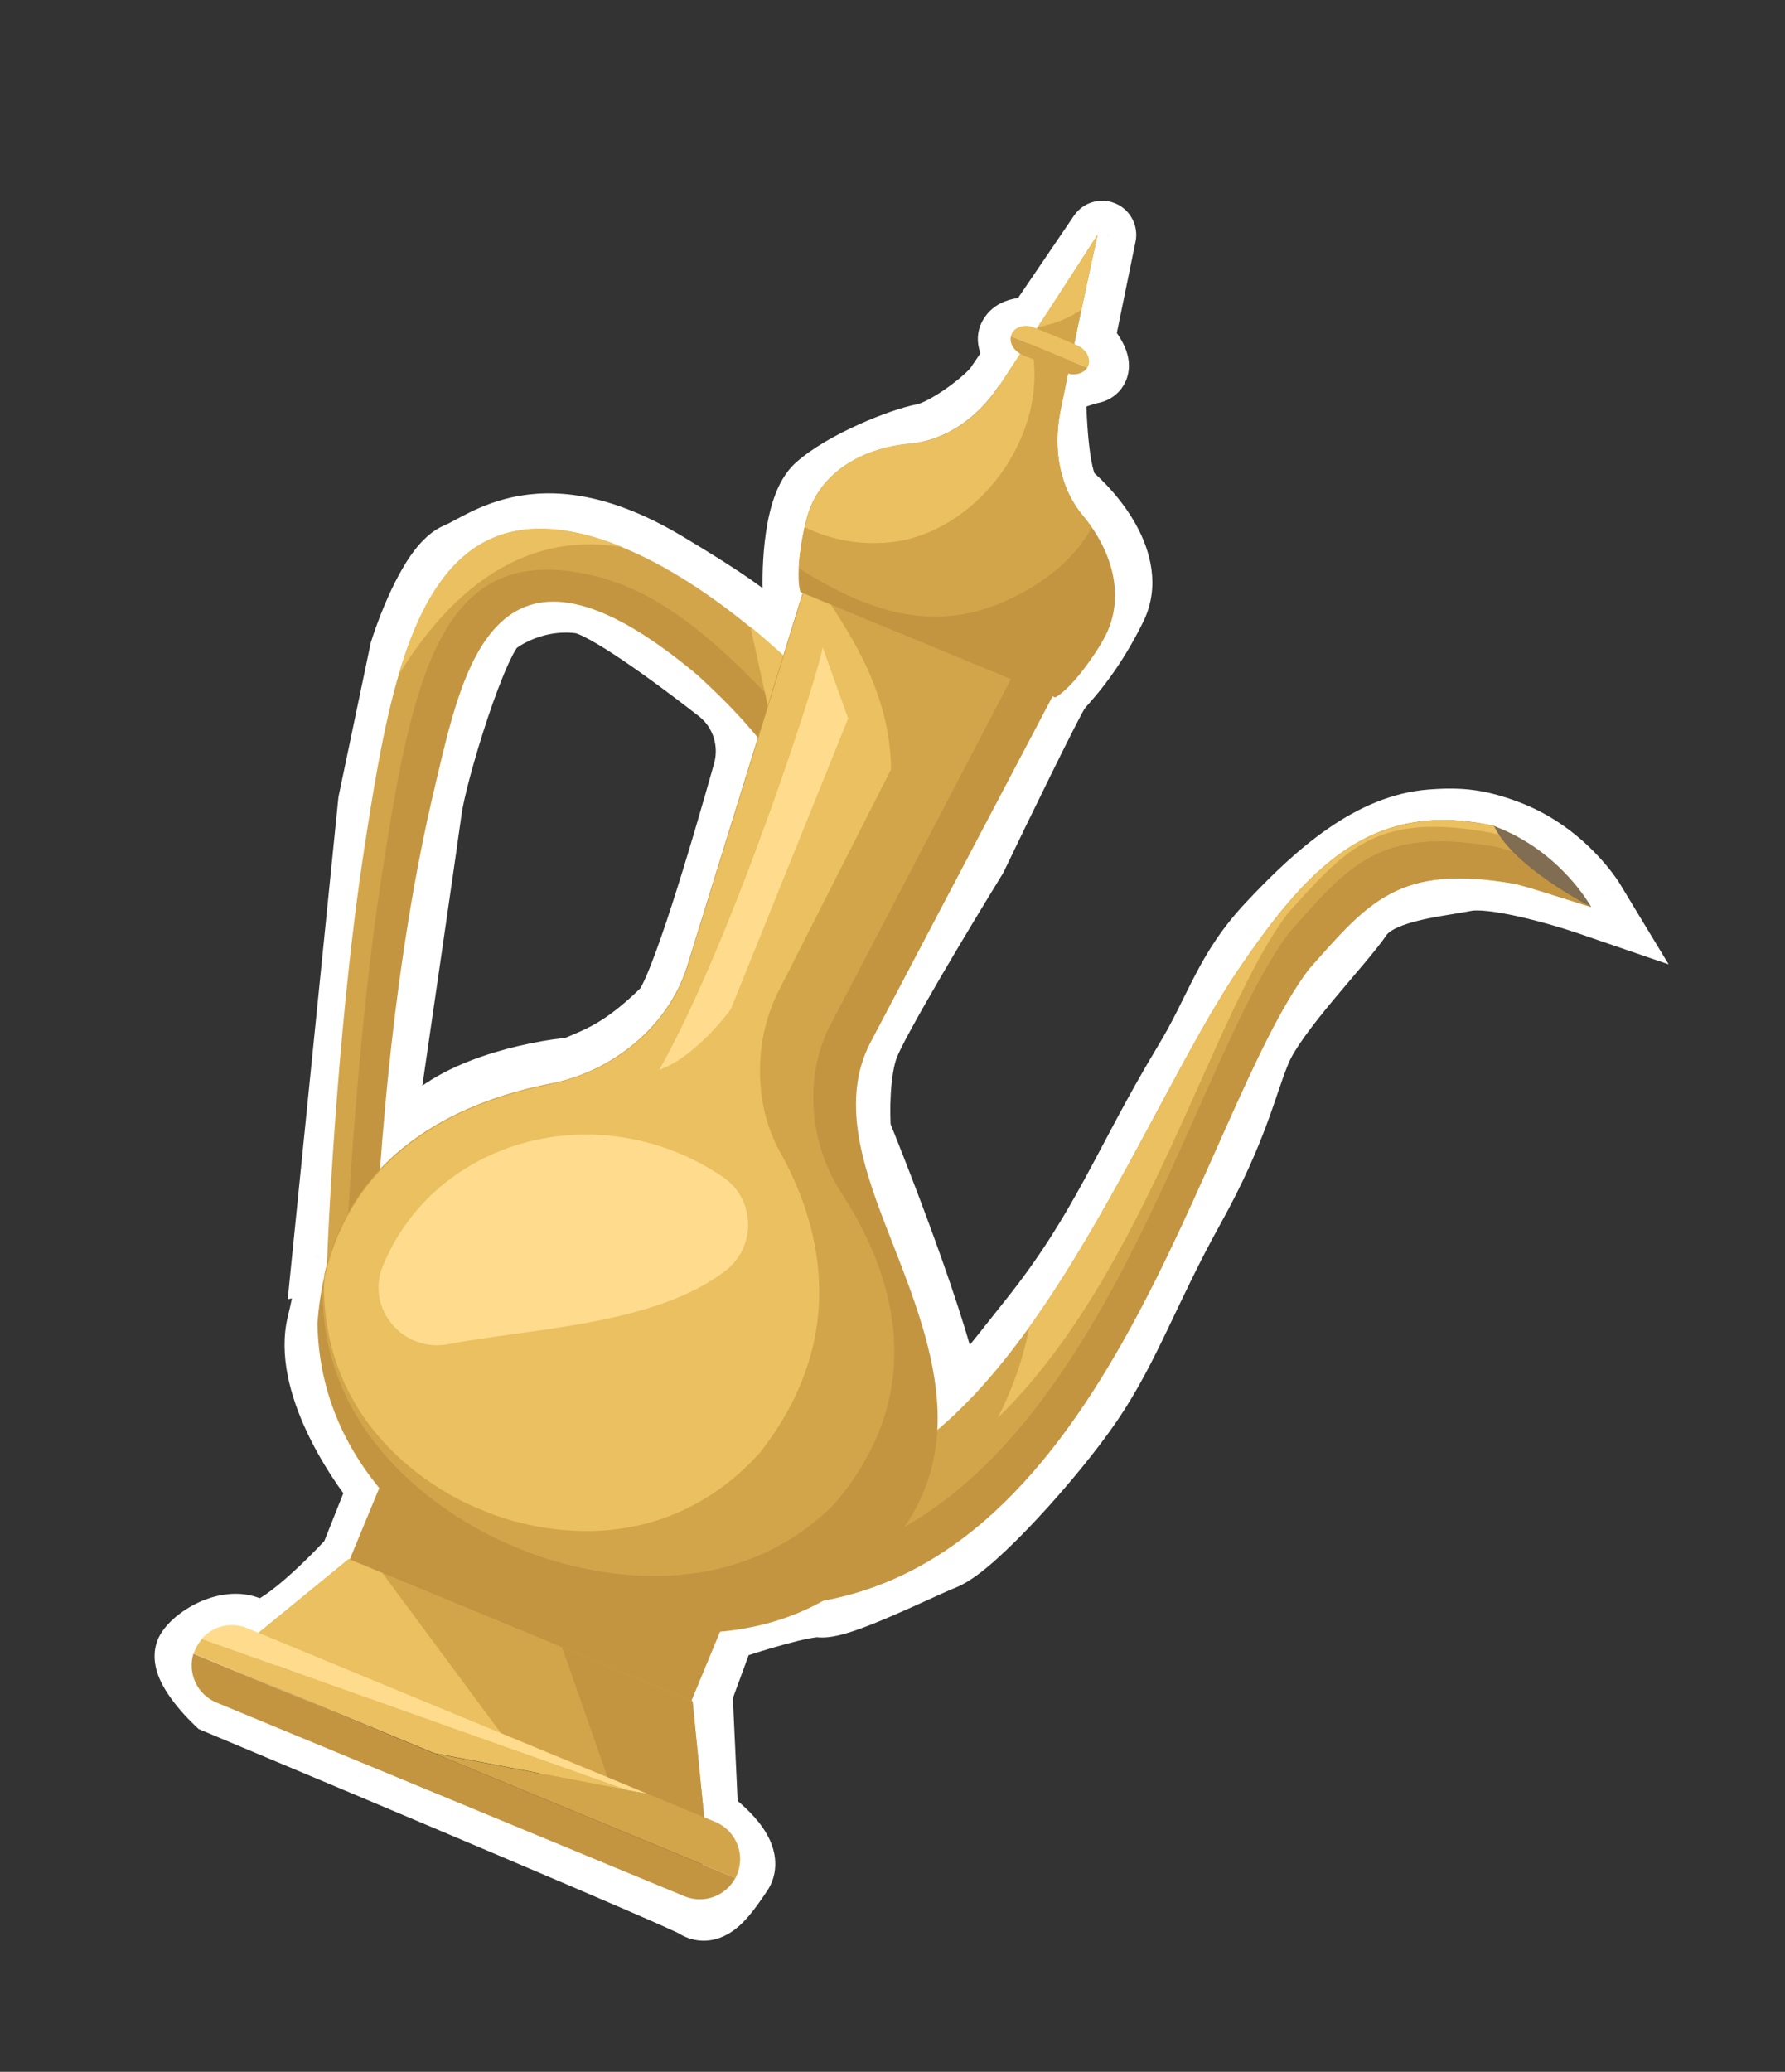 <?xml version="1.0" encoding="UTF-8"?> <svg xmlns="http://www.w3.org/2000/svg" width="131" height="152" viewBox="0 0 131 152" fill="none"><rect x="0" y="0" width="131" height="152" fill="#333333" stroke="none"/> <path d="M80.888 17.227L78.82 15.822C79.49 14.837 80.763 14.461 81.86 14.925C82.958 15.388 83.576 16.562 83.337 17.729L80.888 17.227ZM79.284 25.056L77.418 26.72L76.582 25.784L76.834 24.555L79.284 25.056ZM77.209 28.106L74.71 28.083L74.725 26.418L76.267 25.791L77.209 28.106ZM78.326 36.299L76.738 38.23L76.514 38.046L76.338 37.815L78.326 36.299ZM81.66 44.513L79.414 43.414L81.66 44.513ZM77.512 50.612L75.445 49.207L77.512 50.612ZM71.434 62.833L73.687 63.916L73.631 64.033L73.563 64.143L71.434 62.833ZM62.894 83.042L60.577 83.983L60.431 83.623L60.401 83.236L62.894 83.042ZM75.723 96.97L77.676 98.531L75.723 96.97ZM87.15 77.981L89.29 79.273L87.15 77.981ZM93.207 67.976L91.381 66.268L93.207 67.976ZM105.042 60.414L105.236 62.907L105.042 60.414ZM110.491 61.146L111.354 58.8L110.491 61.146ZM116.753 66.148L118.892 64.854L122.462 70.752L115.941 68.513L116.753 66.148ZM107.565 64.36L108.033 66.816L107.565 64.36ZM60.189 117.627L59.858 120.105L60.189 117.627ZM53.013 119.438L50.667 118.575L51.077 117.458L52.203 117.073L53.013 119.438ZM51.265 124.195L48.767 124.311L48.744 123.807L48.918 123.333L51.265 124.195ZM51.691 133.406L50.286 135.473L49.252 134.77L49.194 133.521L51.691 133.406ZM54.212 137.35L52.145 135.944L54.212 137.35ZM51.122 139.709L49.716 141.776L51.122 139.709ZM15.969 124.723L15.003 127.029L14.576 126.85L14.242 126.531L15.969 124.723ZM13.956 121.124L16.023 122.53L13.956 121.124ZM18.571 119.803L17.165 121.87L18.571 119.803ZM25.952 114.415L28.275 115.339L28.106 115.762L27.799 116.099L25.952 114.415ZM28.046 109.149L29.966 107.547L30.919 108.69L30.369 110.073L28.046 109.149ZM23.939 92.233L24.407 94.689L21.115 95.316L21.452 91.981L23.939 92.233ZM27.314 58.846L24.826 58.595L24.84 58.463L24.867 58.334L27.314 58.846ZM29.632 47.786L27.185 47.273L27.21 47.152L27.248 47.033L29.632 47.786ZM33.617 40.833L32.677 38.516L33.617 40.833ZM57.588 48.214L60.042 48.692L59.258 52.718L56.039 50.176L57.588 48.214ZM58.483 43.619L60.98 43.503L60.994 43.803L60.937 44.097L58.483 43.619ZM60.089 35.791L58.425 33.926L60.089 35.791ZM73.283 28.41L75.351 29.816L73.283 28.41ZM75.012 25.868L76.418 23.801L78.485 25.207L77.079 27.274L75.012 25.868ZM76.05 24.345L78.118 25.75L77.249 27.028L75.717 26.822L76.05 24.345ZM83.337 17.729L81.733 25.558L76.834 24.555L78.439 16.726L83.337 17.729ZM81.149 23.392C81.485 23.769 82.013 24.421 82.372 25.093C82.516 25.363 82.841 26.005 82.852 26.788C82.858 27.24 82.76 27.918 82.27 28.547C81.767 29.192 81.099 29.466 80.583 29.565L79.647 24.653C79.301 24.719 78.754 24.925 78.327 25.472C77.914 26.002 77.848 26.553 77.853 26.856C77.856 27.145 77.921 27.339 77.939 27.388C77.961 27.453 77.975 27.475 77.96 27.447C77.873 27.283 77.644 26.974 77.418 26.72L81.149 23.392ZM80.583 29.565C80.583 29.565 80.582 29.565 80.581 29.565C80.579 29.565 80.577 29.566 80.574 29.566C80.568 29.568 80.561 29.569 80.55 29.572C80.53 29.577 80.502 29.584 80.468 29.593C80.399 29.611 80.313 29.636 80.21 29.668C80.003 29.732 79.761 29.814 79.503 29.906C78.987 30.09 78.466 30.294 78.152 30.422L76.267 25.791C76.637 25.64 77.227 25.41 77.822 25.198C78.362 25.005 79.089 24.759 79.647 24.653L80.583 29.565ZM79.709 28.13C79.699 29.171 79.741 30.815 79.893 32.318C79.969 33.072 80.068 33.736 80.186 34.247C80.326 34.855 80.424 34.928 80.313 34.782L76.338 37.815C75.755 37.052 75.475 36.068 75.314 35.37C75.131 34.576 75.006 33.684 74.919 32.822C74.743 31.091 74.698 29.257 74.71 28.083L79.709 28.13ZM79.913 34.367C80.971 35.236 82.423 36.748 83.418 38.58C84.398 40.383 85.184 42.999 83.905 45.612L79.414 43.414C79.664 42.904 79.657 42.131 79.025 40.967C78.408 39.832 77.429 38.798 76.738 38.23L79.913 34.367ZM83.905 45.612C81.936 49.635 79.83 51.65 79.579 52.018L75.445 49.207C76.577 47.542 77.561 47.198 79.414 43.414L83.905 45.612ZM79.579 52.018C79.596 51.994 79.537 52.087 79.368 52.401C79.221 52.674 79.032 53.037 78.808 53.477C78.36 54.353 77.792 55.493 77.181 56.733C75.96 59.209 74.582 62.053 73.687 63.916L69.181 61.749C70.081 59.878 71.466 57.018 72.697 54.522C73.311 53.275 73.891 52.11 74.355 51.203C74.773 50.383 75.195 49.573 75.445 49.207L79.579 52.018ZM73.563 64.143C72.387 66.053 70.58 69.037 68.983 71.773C68.184 73.143 67.445 74.438 66.867 75.5C66.256 76.621 65.911 77.327 65.81 77.602L61.117 75.877C61.366 75.2 61.896 74.173 62.476 73.108C63.088 71.985 63.854 70.642 64.665 69.254C66.287 66.474 68.115 63.455 69.305 61.522L73.563 64.143ZM65.81 77.602C65.588 78.205 65.437 79.162 65.374 80.258C65.313 81.313 65.344 82.3 65.386 82.849L60.401 83.236C60.342 82.476 60.308 81.264 60.382 79.97C60.454 78.718 60.639 77.177 61.117 75.877L65.81 77.602ZM65.21 82.102C66.472 85.21 68.322 89.997 69.774 94.264C70.498 96.391 71.139 98.436 71.557 100.097C71.765 100.923 71.932 101.711 72.02 102.394C72.064 102.736 72.094 103.099 72.09 103.454C72.085 103.777 72.053 104.263 71.868 104.766L67.175 103.041C67.077 103.306 67.089 103.468 67.09 103.392C67.09 103.348 67.086 103.234 67.06 103.032C67.008 102.627 66.894 102.055 66.708 101.317C66.339 99.851 65.749 97.955 65.041 95.875C63.63 91.727 61.816 87.035 60.577 83.983L65.21 82.102ZM71.868 104.766C71.841 104.839 71.925 104.648 71.945 104.334C71.955 104.19 71.975 103.739 71.74 103.216C71.438 102.543 70.809 101.978 69.975 101.815C69.326 101.688 68.829 101.86 68.666 101.922C68.462 102 68.324 102.087 68.275 102.119C68.172 102.185 68.136 102.225 68.191 102.175C68.42 101.966 68.902 101.434 69.593 100.609C70.923 99.022 72.606 96.866 73.77 95.409L77.676 98.531C76.572 99.912 74.805 102.174 73.426 103.82C72.762 104.612 72.076 105.399 71.562 105.868C71.43 105.988 71.236 106.157 71.005 106.308C70.891 106.382 70.697 106.499 70.443 106.596C70.232 106.676 69.694 106.855 69.013 106.721C68.147 106.552 67.495 105.968 67.178 105.262C66.929 104.707 66.943 104.21 66.956 104.006C66.985 103.572 67.114 103.206 67.175 103.041L71.868 104.766ZM73.77 95.409C76.35 92.181 78.01 89.42 79.589 86.522C81.155 83.649 82.735 80.453 85.01 76.688L89.29 79.273C87.089 82.916 85.658 85.835 83.98 88.914C82.315 91.968 80.499 94.999 77.676 98.531L73.77 95.409ZM85.01 76.688C86.139 74.819 86.759 73.374 87.676 71.61C88.569 69.892 89.615 68.157 91.381 66.268L95.033 69.684C93.679 71.131 92.878 72.443 92.112 73.916C91.371 75.343 90.522 77.233 89.29 79.273L85.01 76.688ZM91.381 66.268C95.101 62.292 99.503 58.337 104.849 57.922L105.236 62.907C102.019 63.157 98.807 65.649 95.033 69.684L91.381 66.268ZM104.849 57.922C107.327 57.729 108.982 57.928 111.354 58.8L109.629 63.493C107.971 62.883 107.039 62.767 105.236 62.907L104.849 57.922ZM111.354 58.8C113.877 59.727 115.742 61.229 116.962 62.465C117.576 63.087 118.042 63.657 118.36 64.082C118.52 64.295 118.644 64.473 118.732 64.605C118.777 64.671 118.812 64.726 118.839 64.768C118.852 64.789 118.863 64.806 118.872 64.821C118.876 64.828 118.88 64.834 118.884 64.84C118.885 64.843 118.887 64.845 118.888 64.848C118.889 64.849 118.89 64.85 118.891 64.851C118.891 64.851 118.891 64.852 118.891 64.853C118.892 64.853 118.892 64.854 116.753 66.148C114.615 67.443 114.615 67.443 114.615 67.444C114.616 67.444 114.616 67.445 114.616 67.445C114.617 67.446 114.617 67.447 114.618 67.448C114.619 67.449 114.619 67.45 114.62 67.451C114.621 67.454 114.622 67.455 114.623 67.456C114.623 67.457 114.622 67.455 114.619 67.45C114.613 67.44 114.599 67.419 114.578 67.387C114.535 67.323 114.462 67.218 114.36 67.082C114.154 66.807 113.834 66.414 113.403 65.977C112.532 65.094 111.267 64.095 109.629 63.493L111.354 58.8ZM115.941 68.513C114.904 68.156 113.206 67.638 111.546 67.261C110.715 67.073 109.934 66.928 109.27 66.852C108.56 66.77 108.169 66.79 108.033 66.816L107.098 61.904C107.987 61.735 108.981 61.786 109.84 61.885C110.746 61.989 111.719 62.173 112.654 62.386C114.523 62.81 116.395 63.382 117.566 63.784L115.941 68.513ZM108.033 66.816C106.504 67.107 105.204 67.245 103.831 67.61C102.435 67.98 101.909 68.379 101.764 68.592L97.63 65.78C98.867 63.96 100.995 63.19 102.548 62.777C104.122 62.359 106.065 62.101 107.098 61.904L108.033 66.816ZM101.764 68.592C100.983 69.74 99.248 71.689 97.847 73.374C96.267 75.275 95.019 76.938 94.578 77.979L89.973 76.033C90.753 74.187 92.523 71.957 94.003 70.177C95.662 68.182 97.028 66.665 97.63 65.78L101.764 68.592ZM94.578 77.979C93.579 80.345 92.927 83.737 89.582 89.767L85.21 87.342C88.451 81.499 88.532 79.441 89.973 76.033L94.578 77.979ZM89.582 89.767C87.98 92.654 86.845 95.117 85.721 97.463C84.607 99.786 83.497 102.012 82.001 104.213L77.866 101.401C79.135 99.535 80.109 97.603 81.212 95.302C82.304 93.022 83.517 90.392 85.21 87.342L89.582 89.767ZM82.001 104.213C80.526 106.381 78.284 109.104 76.159 111.385C75.092 112.53 74.023 113.599 73.065 114.451C72.194 115.225 71.156 116.059 70.199 116.448L68.319 111.815C68.298 111.823 68.422 111.769 68.723 111.551C68.998 111.35 69.341 111.071 69.743 110.714C70.547 109.999 71.5 109.051 72.5 107.978C74.507 105.822 76.575 103.3 77.866 101.401L82.001 104.213ZM70.199 116.448C69.15 116.874 67.496 117.676 65.452 118.556C64.513 118.96 63.541 119.357 62.69 119.644C62.265 119.787 61.826 119.918 61.409 120.007C61.05 120.084 60.468 120.187 59.858 120.105L60.52 115.149C60.249 115.113 60.141 115.166 60.36 115.119C60.521 115.084 60.763 115.017 61.092 114.906C61.749 114.684 62.574 114.352 63.475 113.964C65.113 113.259 67.314 112.223 68.319 111.815L70.199 116.448ZM59.858 120.105C60.044 120.13 59.958 120.093 59.357 120.209C58.873 120.303 58.259 120.454 57.58 120.64C56.228 121.01 54.758 121.482 53.824 121.803L52.203 117.073C53.207 116.729 54.78 116.223 56.259 115.818C56.996 115.616 57.745 115.429 58.405 115.301C58.948 115.196 59.79 115.051 60.52 115.149L59.858 120.105ZM55.36 120.3L53.611 125.058L48.918 123.333L50.667 118.575L55.36 120.3ZM53.762 124.08L54.189 133.29L49.194 133.521L48.767 124.311L53.762 124.08ZM53.097 131.338C53.812 131.825 54.866 132.668 55.661 133.662C56.053 134.152 56.504 134.83 56.738 135.641C56.99 136.517 57.011 137.681 56.28 138.756L52.145 135.944C52.01 136.143 51.928 136.375 51.904 136.603C51.882 136.816 51.916 136.965 51.933 137.024C51.957 137.107 51.949 137.026 51.755 136.784C51.378 136.313 50.757 135.793 50.286 135.473L53.097 131.338ZM56.28 138.756C55.817 139.436 55.133 140.466 54.373 141.181C53.983 141.548 53.369 142.034 52.542 142.259C51.58 142.52 50.572 142.358 49.716 141.776L52.528 137.641C52.39 137.548 52.184 137.447 51.919 137.403C51.654 137.358 51.416 137.384 51.233 137.433C50.919 137.519 50.82 137.659 50.947 137.54C51.05 137.442 51.208 137.262 51.432 136.963C51.652 136.669 51.879 136.335 52.145 135.944L56.28 138.756ZM49.716 141.776C49.861 141.875 49.929 141.894 49.646 141.76C49.454 141.669 49.179 141.543 48.821 141.382C48.108 141.062 47.112 140.626 45.893 140.098C43.457 139.043 40.161 137.637 36.531 136.097C29.271 133.017 20.69 129.41 15.003 127.029L16.934 122.417C22.626 124.8 31.215 128.41 38.484 131.494C42.117 133.035 45.426 134.447 47.88 135.51C49.105 136.04 50.125 136.487 50.868 136.82C51.238 136.986 51.551 137.129 51.79 137.243C51.938 137.313 52.281 137.473 52.528 137.641L49.716 141.776ZM14.242 126.531C13.709 126.022 12.931 125.185 12.336 124.291C12.045 123.855 11.71 123.275 11.515 122.626C11.337 122.031 11.125 120.841 11.889 119.718L16.023 122.53C16.261 122.18 16.334 121.829 16.344 121.584C16.354 121.358 16.312 121.216 16.305 121.191C16.295 121.159 16.328 121.266 16.498 121.52C16.822 122.007 17.326 122.563 17.695 122.915L14.242 126.531ZM11.889 119.718C12.592 118.683 13.838 117.822 15.063 117.356C16.285 116.892 18.24 116.554 19.977 117.735L17.165 121.87C17.264 121.937 17.332 121.929 17.281 121.929C17.213 121.928 17.061 121.946 16.838 122.03C16.621 122.113 16.404 122.234 16.228 122.362C16.034 122.504 15.987 122.583 16.023 122.53L11.889 119.718ZM19.977 117.735C19.42 117.357 18.902 117.407 18.779 117.426C18.655 117.445 18.665 117.467 18.845 117.377C19.196 117.201 19.731 116.838 20.406 116.287C21.727 115.208 23.176 113.749 24.104 112.731L27.799 116.099C26.776 117.222 25.145 118.872 23.568 120.159C22.795 120.791 21.926 121.425 21.084 121.847C20.668 122.056 20.133 122.277 19.538 122.368C18.943 122.46 18.027 122.456 17.165 121.87L19.977 117.735ZM23.629 113.491L25.723 108.225L30.369 110.073L28.275 115.339L23.629 113.491ZM26.126 110.751C25.053 109.464 23.554 107.305 22.439 104.876C21.364 102.534 20.424 99.464 21.124 96.583L25.982 97.764C25.69 98.965 26.041 100.738 26.983 102.79C27.885 104.756 29.128 106.544 29.966 107.547L26.126 110.751ZM21.124 96.583C21.605 94.602 21.72 93.571 21.725 93.124C21.728 92.864 21.69 93.005 21.806 93.307C21.866 93.462 22.04 93.853 22.468 94.201C22.973 94.612 23.677 94.828 24.407 94.689L23.472 89.777C24.273 89.624 25.05 89.857 25.623 90.323C26.119 90.726 26.357 91.212 26.471 91.508C26.697 92.094 26.73 92.708 26.725 93.18C26.714 94.196 26.493 95.662 25.982 97.764L21.124 96.583ZM21.452 91.981L24.826 58.595L29.801 59.098L26.427 92.484L21.452 91.981ZM24.867 58.334L27.185 47.273L32.079 48.299L29.761 59.359L24.867 58.334ZM27.248 47.033C27.599 45.919 28.233 44.214 29.02 42.663C29.413 41.89 29.878 41.086 30.405 40.395C30.886 39.767 31.635 38.939 32.677 38.516L34.557 43.149C34.778 43.06 34.698 43.013 34.378 43.432C34.105 43.789 33.797 44.299 33.479 44.926C32.845 46.175 32.308 47.613 32.016 48.538L27.248 47.033ZM32.677 38.516C32.789 38.47 32.963 38.383 33.307 38.198C33.615 38.033 34.031 37.806 34.494 37.58C35.443 37.118 36.668 36.621 38.187 36.366C41.299 35.844 45.173 36.414 50.065 39.336L47.501 43.629C43.406 41.183 40.724 41.011 39.013 41.297C38.12 41.447 37.367 41.742 36.684 42.075C36.331 42.247 36.018 42.418 35.672 42.604C35.363 42.77 34.958 42.986 34.557 43.149L32.677 38.516ZM50.065 39.336C54.547 42.013 56.431 43.388 57.469 44.417C58.017 44.96 58.348 45.438 58.499 45.632C58.612 45.778 58.742 45.94 59.138 46.252L56.039 50.176C55.306 49.597 54.894 49.142 54.549 48.698C54.241 48.301 54.197 48.214 53.949 47.968C53.395 47.419 52.005 46.319 47.501 43.629L50.065 39.336ZM55.134 47.736L56.029 43.141L60.937 44.097L60.042 48.692L55.134 47.736ZM55.986 43.734C55.932 42.59 55.957 40.806 56.21 39.081C56.336 38.219 56.529 37.298 56.834 36.451C57.124 35.644 57.597 34.664 58.425 33.926L61.754 37.656C61.825 37.593 61.708 37.673 61.54 38.141C61.386 38.568 61.255 39.136 61.157 39.806C60.961 41.146 60.938 42.601 60.98 43.503L55.986 43.734ZM58.425 33.926C59.656 32.827 61.431 31.864 62.98 31.163C64.537 30.458 66.195 29.871 67.328 29.655L68.263 34.567C67.687 34.677 66.438 35.086 65.042 35.718C63.637 36.353 62.414 37.068 61.754 37.656L58.425 33.926ZM67.328 29.655C67.403 29.641 67.665 29.56 68.117 29.323C68.537 29.104 69.01 28.809 69.478 28.478C69.944 28.148 70.373 27.807 70.709 27.507C71.084 27.172 71.22 26.998 71.216 27.004L75.351 29.816C75.001 30.33 74.492 30.832 74.04 31.236C73.548 31.675 72.969 32.133 72.363 32.562C71.264 33.338 69.687 34.296 68.263 34.567L67.328 29.655ZM71.216 27.004C71.769 26.191 72.599 24.971 72.944 24.463L77.079 27.274C76.733 27.783 75.904 29.002 75.351 29.816L71.216 27.004ZM73.606 27.936C73.292 27.722 72.808 27.334 72.423 26.803C72.151 26.429 71.174 24.884 72.275 23.264L76.41 26.076C76.781 25.53 76.821 24.928 76.731 24.492C76.656 24.128 76.504 23.914 76.47 23.867C76.423 23.802 76.396 23.781 76.41 23.794C76.42 23.803 76.428 23.808 76.418 23.801L73.606 27.936ZM72.275 23.264C72.731 22.593 73.35 22.269 73.744 22.114C74.156 21.951 74.552 21.881 74.848 21.848C75.437 21.781 76.007 21.816 76.383 21.867L75.717 26.822C75.695 26.819 75.638 26.814 75.566 26.812C75.493 26.81 75.439 26.813 75.412 26.816C75.371 26.82 75.443 26.818 75.58 26.764C75.698 26.718 76.092 26.543 76.41 26.076L72.275 23.264ZM73.983 22.939L78.82 15.822L82.955 18.633L78.118 25.75L73.983 22.939Z" fill="white"></path> <path d="M48.823 74.217C50.115 72.95 53.196 62.444 54.812 56.696C55.448 54.429 54.673 52.008 52.814 50.563C49.495 47.983 44.402 44.222 42.623 43.983C39.899 43.617 37.536 44.687 36.3 45.63C34.754 46.809 31.765 56.67 31.399 59.395C31.106 61.574 28.728 77.897 27.576 85.785C27.684 86.355 28.454 86.68 30.666 83.427C32.879 80.174 39.233 78.846 42.134 78.588C43.903 77.809 45.691 77.292 48.823 74.217Z" stroke="white" stroke-width="5"></path> <path d="M58.247 109.404C74.2 108.871 83.312 82.066 91.126 70.785C96.136 63.451 100.817 58.667 109.637 60.602C110.018 60.677 115.242 64.815 116.756 66.529C116.215 66.404 112.011 64.978 111.072 64.82C102.634 63.355 100.404 66.156 96.009 71.125C88.043 81.7 81.47 115.387 58.492 117.692C52.908 118.249 52.037 109.602 58.227 109.412L58.247 109.404Z" fill="#C49541"></path> <path d="M53.996 114.103C54.25 116.118 55.842 117.963 58.519 117.704C81.498 115.398 88.085 81.717 96.037 71.136C100.432 66.167 102.661 63.367 111.099 64.831C112.033 65.003 116.243 66.415 116.784 66.54C116.042 65.706 114.419 64.293 112.904 63.057C111.317 61.758 109.845 60.655 109.651 60.608C100.817 58.666 96.15 63.457 91.139 70.79C83.326 82.071 74.213 108.876 58.261 109.409C55.04 109.51 53.737 111.903 54.01 114.109L53.996 114.103Z" fill="#C49541"></path> <path d="M53.997 114.102C54.752 114.745 55.788 115.107 57.096 114.973C80.075 112.668 86.662 78.986 94.614 68.405C99.009 63.437 101.238 60.636 109.676 62.1C110.167 62.188 111.598 62.632 112.91 63.043C111.323 61.744 109.852 60.641 109.657 60.593C100.823 58.652 96.156 63.443 91.146 70.776C83.332 82.057 74.22 108.862 58.267 109.395C55.046 109.496 53.743 111.889 54.017 114.094L53.997 114.102Z" fill="#D3A54A"></path> <path d="M53.994 114.101C54.749 114.743 55.785 115.106 57.093 114.972C80.072 112.666 86.659 78.985 94.611 68.404C99.006 63.435 101.235 60.634 109.673 62.099C110.164 62.187 111.595 62.63 112.907 63.042C112.204 62.471 111.524 61.926 110.969 61.515C110.269 60.978 109.772 60.624 109.662 60.612C100.828 58.671 96.161 63.461 91.151 70.794C83.337 82.075 74.225 108.88 58.272 109.414C56.883 109.465 55.852 109.928 55.151 110.626C54.213 111.54 53.864 112.861 54.022 114.113L53.994 114.101Z" fill="#D3A54A"></path> <path d="M75.246 98.695C75.359 98.263 75.443 97.82 75.528 97.378C81.822 88.615 86.677 77.197 91.12 70.799C96.13 63.465 100.817 58.666 109.631 60.616C109.735 60.643 110.237 60.982 110.938 61.519C110.268 61.308 109.704 61.157 109.433 61.094C101.024 59.559 98.853 62.219 94.557 66.949C88.919 74.287 84.171 93.409 73.225 104.019C74.093 102.319 74.784 100.529 75.252 98.68L75.246 98.695Z" fill="#EAC060"></path> <path d="M29.258 49.506C28.095 53.472 27.358 58.159 26.638 62.886C25.109 72.994 24.066 87.421 23.831 97.505C23.816 98.339 24.544 98.689 25.142 98.558C25.572 98.473 25.944 98.132 25.951 97.558C26.267 83.852 27.574 68.429 30.644 55.631C32.685 47.036 35.011 35.001 49.912 47.524C52.278 49.689 54.585 52.077 56.455 55.041C57.577 56.79 59.464 56.648 60.671 55.682C61.833 54.745 62.367 53.056 60.949 51.546C60.41 50.977 59.849 50.383 59.262 49.811C57.962 48.532 56.553 47.24 55.066 46.016C52.137 43.618 48.92 41.48 45.693 40.161C45.004 39.876 44.317 39.625 43.641 39.428C35.296 36.98 31.487 41.928 29.252 49.52L29.258 49.506Z" fill="#D3A54A"></path> <path d="M44.603 42.51C32.376 38.935 30.343 49.065 27.913 64.895C26.383 75.004 25.34 89.431 25.106 99.515C25.069 100.916 27.203 100.975 27.239 99.574C27.556 85.867 28.862 70.445 31.933 57.647C33.973 49.051 36.3 37.016 51.2 49.539C53.566 51.704 55.873 54.092 57.744 57.057C59.942 60.503 63.759 59.002 60.906 55.943C56.383 51.107 50.902 44.408 44.597 42.524L44.603 42.51Z" fill="#C49541"></path> <path d="M55.071 46.002C55.377 47.331 55.774 49.159 56.128 50.772C56.541 52.721 56.895 54.334 56.895 54.334L57.826 52.561L59.286 49.788C57.987 48.509 56.577 47.218 55.09 45.993L55.071 46.002Z" fill="#EAC060"></path> <path d="M29.332 105.547L54.412 115.922L50.35 125.74L25.27 115.365L29.332 105.547Z" fill="#C49541"></path> <path d="M51.864 135.18L50.83 124.819L25.595 114.379L17.529 120.976L51.864 135.18Z" fill="#D3A54A"></path> <path d="M50.83 124.819L51.864 135.18L45.309 132.468L41.237 120.85L50.83 124.819Z" fill="#C49541"></path> <path d="M28.059 115.398L41.239 120.851L45.311 132.469L38.672 129.723L28.059 115.398Z" fill="#D3A54A"></path> <path d="M25.596 114.379L28.057 115.398L38.671 129.722L17.529 120.976L25.596 114.379Z" fill="#EAC060"></path> <path d="M78.507 48.762L78.559 48.635C78.559 48.635 78.567 48.737 78.507 48.762Z" fill="#D3A54A"></path> <path d="M59.76 40.874L59.707 41.001C59.707 41.001 59.694 40.913 59.76 40.874Z" fill="#D3A54A"></path> <path d="M23.83 93.518C23.569 94.629 23.388 95.823 23.296 97.119C23.575 111.616 39.139 117.28 39.139 117.28C39.139 117.28 54.529 124.636 64.594 114.204C72.092 106.434 67.917 97.491 64.892 89.633C63.279 85.408 61.74 80.686 63.841 76.564L78.472 48.763C77.619 48.954 69.128 44.75 69.128 44.75C69.128 44.75 60.155 41.713 59.68 40.989L59.059 43.006L50.394 71.001C48.968 75.402 44.859 78.644 40.417 79.508C34.325 80.694 26.039 84.037 23.797 93.521L23.83 93.518Z" fill="#C49541"></path> <path d="M23.83 93.518C23.805 93.739 23.774 93.973 23.749 94.193L23.743 94.207C23.718 94.427 23.693 94.647 23.676 94.888C23.782 108.407 37.922 113.532 37.922 113.532C37.922 113.532 51.549 119.894 61.176 110.401C68.668 101.689 65.199 92.792 61.72 87.465C59.451 83.989 58.934 79.146 60.896 75.279L74.529 49.175C74.141 49.278 71.978 48.334 69.931 47.388C67.94 46.466 66.052 45.536 66.052 45.536C66.052 45.536 61.583 44.033 59.085 42.983L50.419 70.978C48.994 75.38 44.885 78.622 40.442 79.486C34.35 80.672 26.065 84.015 23.822 93.498L23.83 93.518Z" fill="#D3A54A"></path> <path d="M40.458 79.525C44.9 78.661 49.009 75.419 50.435 71.017L59.1 43.023C59.508 43.191 59.959 43.378 60.443 43.561C61.626 45.319 62.764 47.108 63.663 49.078C64.781 51.55 65.372 53.986 65.391 56.448L57.094 72.8C55.203 76.614 55.42 81.267 57.242 84.508C60.027 89.482 62.622 97.903 55.706 106.656C46.872 116.263 35.313 110.755 35.313 110.755C35.313 110.755 23.731 106.656 23.778 94.238C23.778 94.238 23.778 94.238 23.784 94.224C23.809 94.004 23.826 93.764 23.866 93.549C26.108 84.066 34.394 80.723 40.486 79.537L40.458 79.525Z" fill="#EAC060"></path> <path d="M73.357 28.279C75.622 24.834 78.299 20.753 80.545 17.234C79.655 21.297 78.646 26.085 77.83 30.13C77.229 33.094 77.852 35.888 79.45 37.801C81.778 40.576 82.521 43.915 81.132 46.635C80.499 47.889 78.678 50.496 77.444 51.171L58.736 43.432C58.353 42.087 58.899 38.936 59.33 37.615C60.283 34.715 63.148 32.886 66.762 32.552C69.244 32.327 71.673 30.795 73.329 28.267L73.357 28.279Z" fill="#C49541"></path> <path d="M64.586 39.839C71.432 39.657 77.452 31.835 75.583 24.884C77.264 22.334 79.003 19.643 80.544 17.233C79.654 21.296 78.645 26.085 77.828 30.129C77.228 33.093 77.851 35.887 79.448 37.8C79.688 38.097 79.913 38.388 80.119 38.687C78.798 41.205 76.055 43.216 73.16 44.358C67.81 46.461 63.061 44.48 58.616 41.685C58.662 40.699 58.842 39.588 59.044 38.7C60.72 39.508 62.612 39.912 64.566 39.847L64.586 39.839Z" fill="#D3A54A"></path> <path d="M76.162 24.004C77.65 21.72 79.182 19.372 80.544 17.234C80.156 18.968 79.758 20.846 79.36 22.724C78.397 23.38 77.307 23.785 76.162 24.004Z" fill="#EAC060"></path> <path d="M66.79 32.564C69.272 32.339 71.701 30.807 73.356 28.279C74.064 27.205 74.821 26.052 75.584 24.885C77.439 31.83 71.427 39.671 64.587 39.84C62.641 39.924 60.741 39.501 59.065 38.692C59.158 38.269 59.261 37.9 59.349 37.607C60.302 34.707 63.168 32.877 66.781 32.544L66.79 32.564Z" fill="#EAC060"></path> <path d="M79.795 26.973C79.507 27.43 78.809 27.603 78.162 27.336L75.096 26.067C74.435 25.794 74.058 25.193 74.197 24.657L79.795 26.973Z" fill="#D3A54A"></path> <path d="M74.234 24.523C74.467 23.961 75.23 23.749 75.933 24.04L78.999 25.309C79.703 25.6 80.093 26.289 79.86 26.851C79.843 26.893 79.825 26.936 79.794 26.972L74.196 24.656C74.196 24.656 74.216 24.566 74.234 24.523Z" fill="#EAC060"></path> <path d="M18.144 119.451L47.557 131.619L45.952 131.317L14.782 120.251C15.582 119.313 16.935 118.95 18.144 119.451Z" fill="#FFDC8D"></path> <path d="M45.972 131.309L31.864 128.619L14.211 121.316C14.246 121.231 14.286 121.133 14.321 121.049C14.444 120.753 14.622 120.481 14.817 120.249L45.986 131.315L45.972 131.309Z" fill="#EAC060"></path> <path d="M47.557 131.619L52.494 133.661C53.999 134.284 54.716 136.014 54.094 137.519C54.053 137.618 54.018 137.702 53.983 137.786L31.857 128.633L47.571 131.625L47.557 131.619Z" fill="#D3A54A"></path> <path d="M53.969 137.781C53.258 139.101 51.656 139.707 50.236 139.12L15.886 124.909C14.466 124.321 13.76 122.761 14.19 121.324L53.969 137.781Z" fill="#C49541"></path> <path d="M116.769 66.534C116.769 66.534 114.536 62.415 109.65 60.607C111.062 63.646 116.769 66.534 116.769 66.534Z" fill="#816D51"></path> <path d="M29.256 49.505C34.755 40.594 40.949 39.319 45.697 40.146C45.008 39.861 44.321 39.61 43.645 39.413C35.301 36.965 31.491 41.913 29.256 49.505Z" fill="#EAC060"></path> <path d="M60.363 47.465C60.426 48.348 53.94 68.645 48.385 78.488C51.133 77.5 53.63 74.052 53.63 74.052L62.246 52.708L60.363 47.465Z" fill="#FFDC8D"></path> <path d="M28.128 92.809L28.093 92.893C26.821 96.008 29.599 99.249 32.891 98.618C38.923 97.456 48.093 97.23 53.266 93.209C55.528 91.443 55.436 87.962 53.055 86.351C52.051 85.672 50.978 85.08 49.811 84.597C41.188 81.03 31.48 84.707 28.128 92.809Z" fill="#FFDC8D"></path> </svg> 